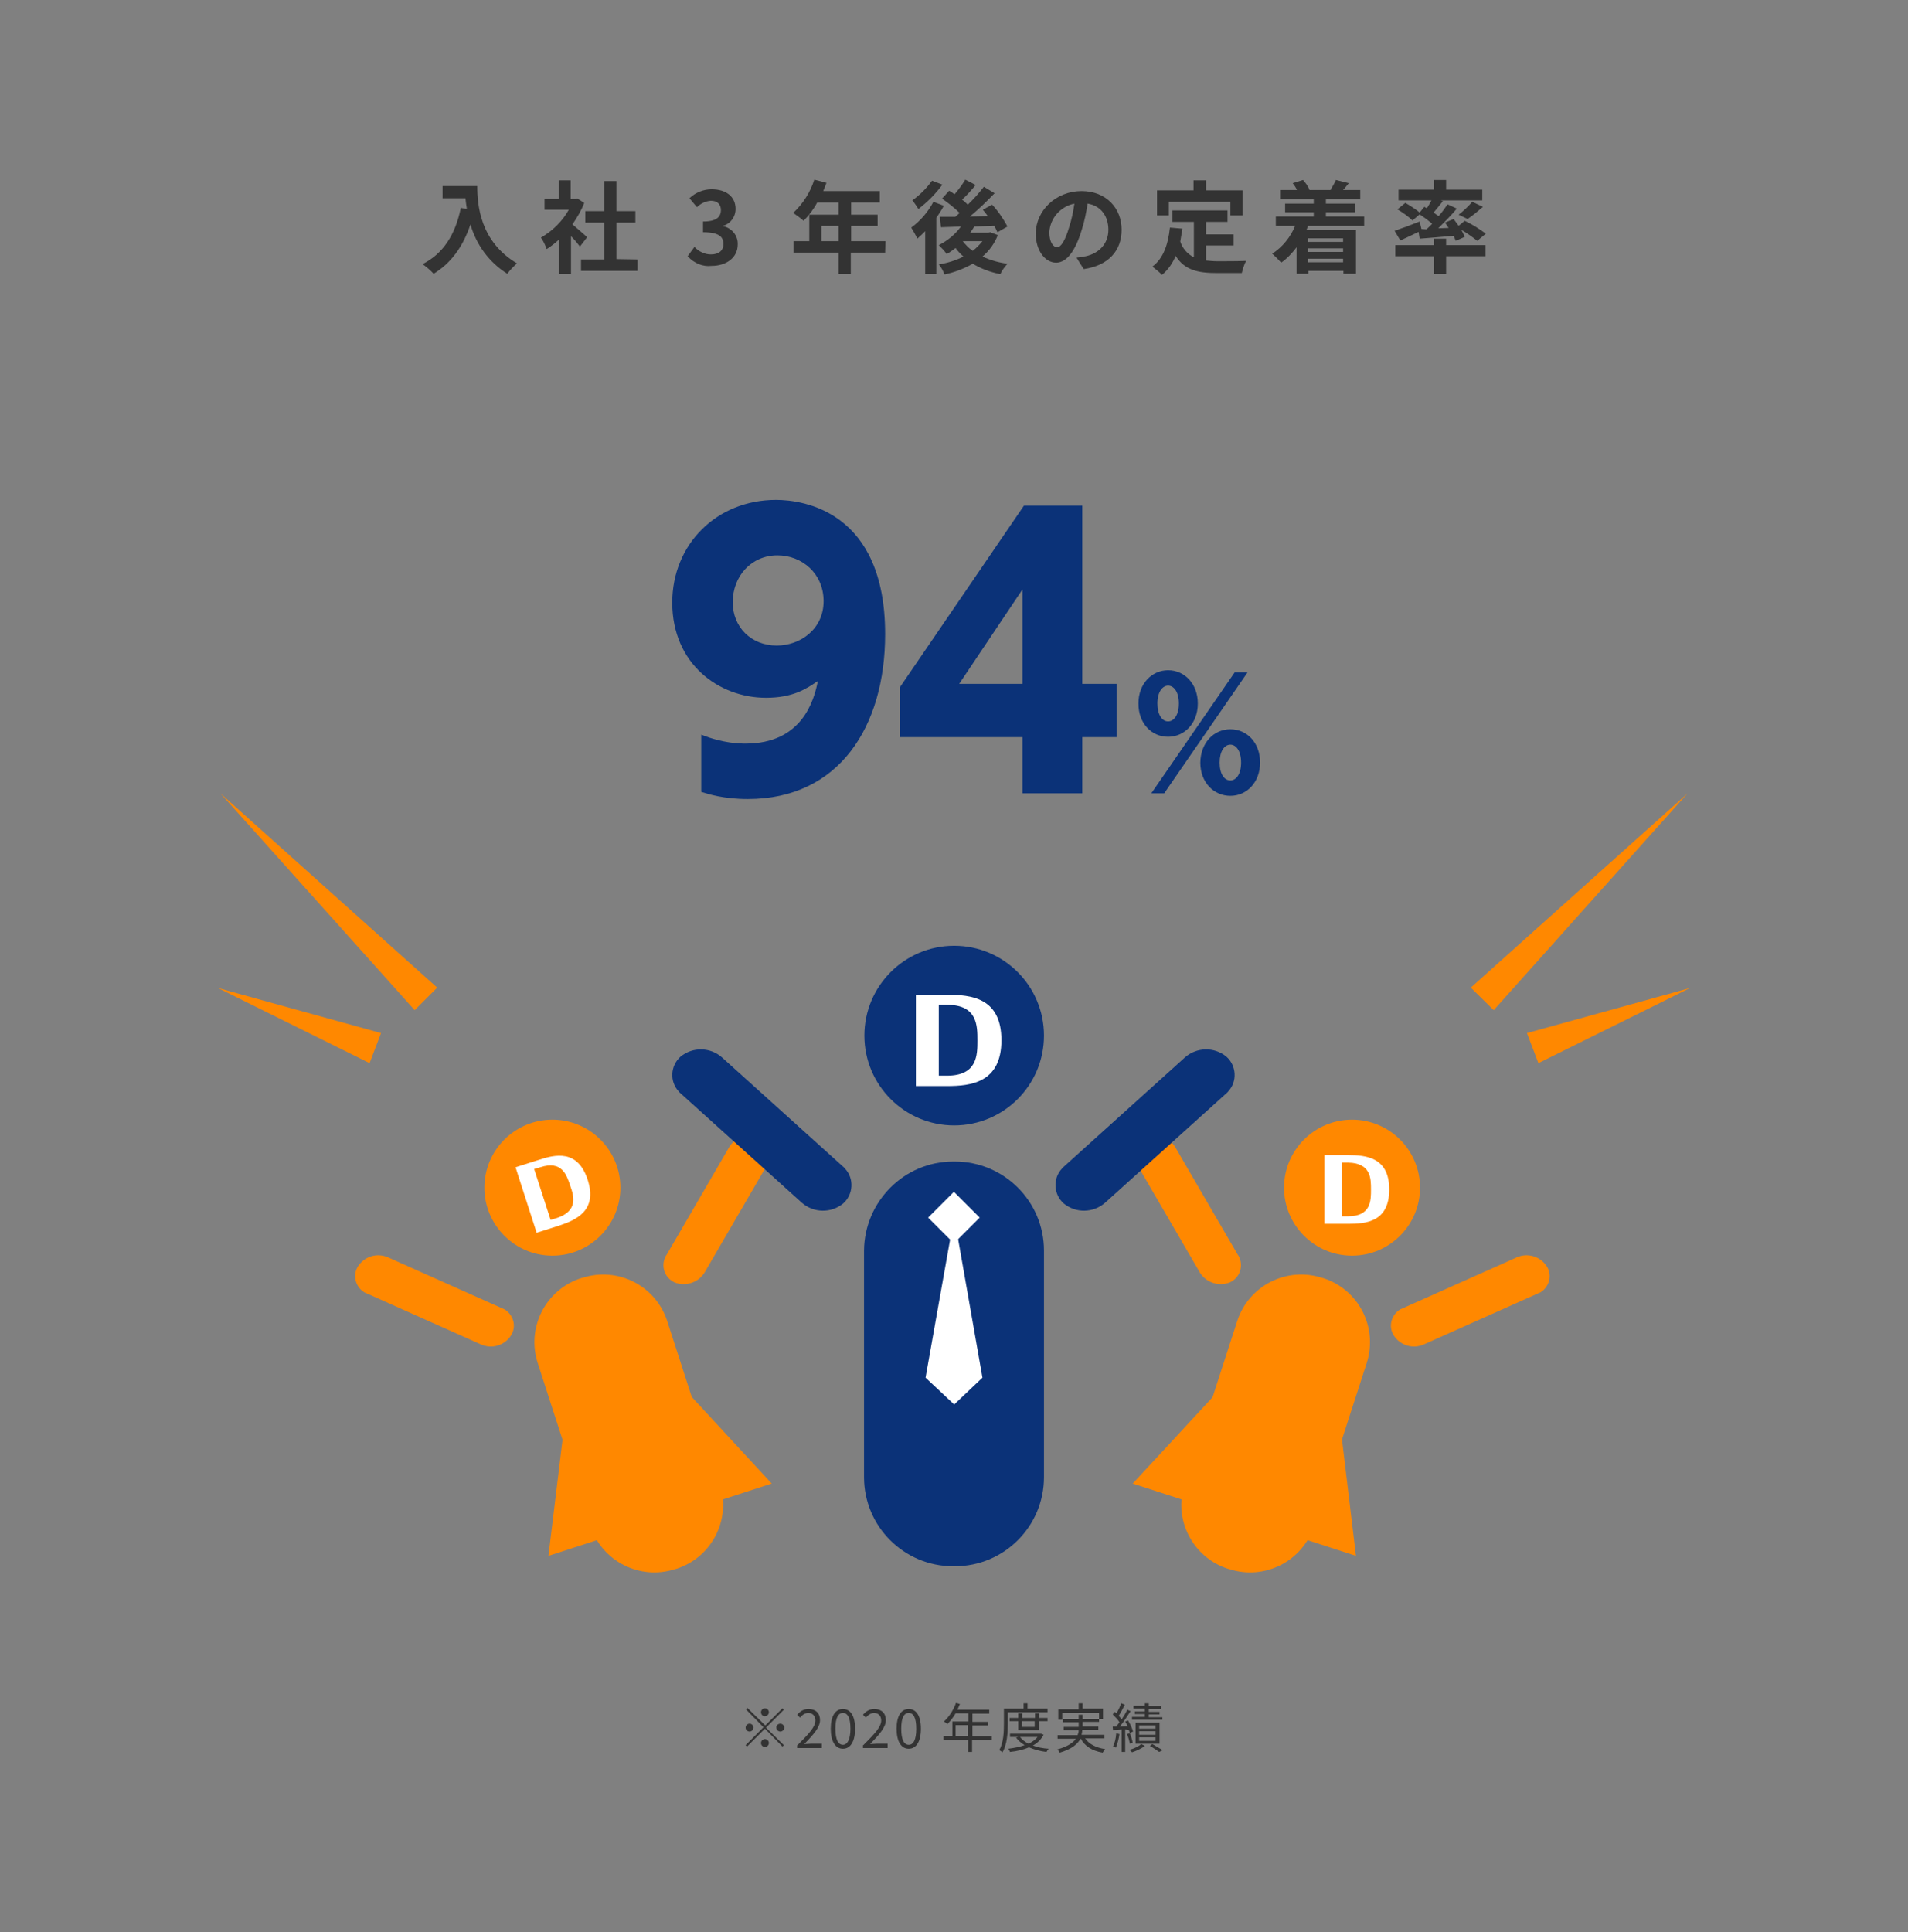 <?xml version="1.0" encoding="utf-8"?>
<!-- Generator: Adobe Illustrator 24.1.1, SVG Export Plug-In . SVG Version: 6.00 Build 0)  -->
<svg version="1.1" id="レイヤー_1" xmlns="http://www.w3.org/2000/svg" xmlns:xlink="http://www.w3.org/1999/xlink" x="0px"
	 y="0px" width="533.3px" height="540px" viewBox="0 0 533.3 540" style="enable-background:new 0 0 533.3 540;"
	 xml:space="preserve">
<rect x="0" y="0" width="533.3" height="540" fill="#808080" stroke="none"/>
<style type="text/css">
	.st0{fill:none;}
	.st1{fill:#333333;}
	.st2{fill:#FF8800;}
	.st3{fill:#FFFFFF;}
	.st4{fill:#0B3278;}
</style>
<g>
	<rect class="st0" width="533.3" height="540"/>
	<g>
		<path class="st1" d="M133.4,52c0,5.3,0.8,15.5,11.1,21.6c-1,0.9-1.9,1.8-2.7,2.9c-5-3.1-8.7-8.1-10.3-13.8
			c-2.1,6.3-5.5,10.9-10.3,13.8c-0.9-1-2-1.9-3.1-2.7c5.8-2.9,9.2-8.3,10.7-15.7l1.7,0.3c-0.2-1.1-0.3-2.1-0.4-3h-6.4V52H133.4z"/>
		<path class="st1" d="M162.1,68.9c-0.6-0.8-1.5-1.9-2.5-2.9v10.6h-3.3v-9.7c-1.1,1-2.2,1.9-3.5,2.7c-0.4-1.1-0.9-2.2-1.6-3.2
			c3.3-1.9,6-4.6,7.8-7.8h-6.8v-3h4v-5.2h3.3v5.2h1.3l0.6-0.1l1.9,1.2c-0.8,2.1-2,4.1-3.3,6c1.3,1.1,3.5,3,4.1,3.6L162.1,68.9z
			 M178.2,72.5v3.2h-15.8v-3.2h6.5V62.2h-5.3V59h5.3v-8.4h3.4V59h5.3v3.2h-5.3v10.2L178.2,72.5z"/>
		<path class="st1" d="M192.2,71.6l1.9-2.6c1.2,1.3,2.9,2.1,4.6,2.1c2.1,0,3.5-1,3.5-2.9c0-2-1.2-3.3-5.7-3.3v-3c3.8,0,5-1.3,5-3.2
			c0-1.6-1-2.6-2.8-2.6c-1.5,0.1-2.9,0.8-3.9,1.8l-2.1-2.5c1.7-1.6,3.9-2.5,6.2-2.5c4,0,6.7,2,6.7,5.5c0,2.2-1.4,4.1-3.5,4.7v0.1
			c2.4,0.5,4.2,2.6,4.1,5.1c0,3.8-3.3,6-7.3,6C196.5,74.6,194,73.6,192.2,71.6z"/>
		<path class="st1" d="M247.4,70.6h-9.6v6h-3.4v-6h-12.6v-3.2h4.4V60h8.2v-3.4h-6c-1,1.9-2.3,3.6-3.8,5.1c-0.9-0.8-1.9-1.5-2.9-2.2
			c2.7-2.5,4.8-5.8,5.9-9.3l3.4,0.9c-0.3,0.8-0.6,1.6-0.9,2.3h15.8v3.2h-8V60h7.4v3.1h-7.4v4.3h9.6L247.4,70.6z M234.4,67.4v-4.3
			h-4.8v4.3H234.4z"/>
		<path class="st1" d="M263.8,57.5c-0.6,1.2-1.4,2.3-2.1,3.4v15.7h-3.1v-12c-0.7,0.7-1.4,1.4-2.2,2.1c-0.5-1.1-1.1-2.1-1.7-3.1
			c2.6-1.9,4.7-4.4,6.2-7.2L263.8,57.5z M263.4,51.6c-1.9,2.6-4.2,4.9-6.7,6.8c-0.5-0.8-1.1-1.7-1.7-2.4c2.1-1.5,4-3.4,5.5-5.5
			L263.4,51.6z M278.9,65.7c-0.9,2.3-2.4,4.4-4.3,6c2.2,1,4.6,1.7,7,2c-0.8,0.9-1.5,1.8-2,2.9c-2.7-0.5-5.4-1.5-7.7-2.9
			c-2.5,1.4-5.1,2.4-7.9,3c-0.4-1-0.9-2-1.6-2.8c2.4-0.4,4.7-1.1,6.9-2.2c-0.8-0.7-1.6-1.5-2.2-2.4c-0.8,0.6-1.6,1.2-2.5,1.7
			c-0.6-0.9-1.4-1.7-2.2-2.5c2.4-1.2,4.6-3,6.2-5.2l-5.6,0.2l-0.3-2.9c1.3,0,2.7,0,4.3,0c0.4-0.3,0.8-0.7,1.2-1.1
			c-1.5-1.5-3.2-2.8-4.9-4l2-2.2c0.5,0.3,1,0.6,1.5,1c1.1-1.3,2.1-2.6,3-4.1l2.9,1.5c-1.2,1.5-2.6,3-3.8,4.1
			c0.6,0.4,1.1,0.9,1.6,1.4c1.6-1.5,3.1-3.2,4.5-5l3,1.8c-2.2,2.3-4.5,4.5-6.9,6.5l5-0.1c-0.4-0.6-0.9-1.2-1.4-1.8l2.6-1.4
			c1.7,1.8,3.1,3.9,4.3,6.1l-2.8,1.6c-0.3-0.6-0.6-1.3-0.9-1.8c-1.8,0.1-3.8,0.1-5.6,0.2c-0.3,0.6-0.7,1.1-1.1,1.7h5.1l0.5-0.1
			L278.9,65.7z M269.1,67.4c0.8,1,1.7,2,2.8,2.7c1-0.8,1.9-1.7,2.7-2.7H269.1L269.1,67.4z"/>
		<path class="st1" d="M300.9,72c1.1-0.1,1.8-0.3,2.6-0.4c3.6-0.8,6.3-3.4,6.3-7.4c0-3.8-2.1-6.7-5.8-7.3c-0.4,2.5-0.9,5.1-1.7,7.5
			c-1.7,5.6-4.1,9-7.1,9c-3.1,0-5.7-3.4-5.7-8.1c0-6.4,5.6-11.9,12.8-11.9c6.9,0,11.2,4.8,11.2,10.8c0,5.8-3.6,10-10.6,11L300.9,72z
			 M298.8,63.6c0.7-2.2,1.2-4.4,1.5-6.7c-3.9,0.8-6.8,4.1-7,8c0,2.8,1.1,4.2,2.2,4.2C296.5,69.1,297.7,67.3,298.8,63.6z"/>
		<path class="st1" d="M337.1,72.8c1.1,0.1,2.1,0.2,3.2,0.2c1.5,0,6.1,0,8-0.1c-0.6,1.1-0.9,2.2-1.2,3.4h-7c-5.2,0-9-0.8-11.5-4.8
			c-0.8,2-2.1,3.9-3.8,5.3c-0.8-0.8-1.8-1.6-2.7-2.3c3-2.2,4.4-6.1,4.9-10.9l3.5,0.3c-0.2,1.3-0.4,2.4-0.6,3.6
			c0.6,1.9,2,3.5,3.8,4.4V62h-6v-3.2h15.4V62h-6v3.5h7.7v3.1h-7.7L337.1,72.8L337.1,72.8z M326.7,60.2h-3.3v-7h10.2v-2.8h3.5v2.8
			h10.2v7h-3.4v-3.8h-17.2L326.7,60.2L326.7,60.2z"/>
		<path class="st1" d="M365.6,63.1c-0.1,0.4-0.3,0.8-0.4,1.1H379v12.3h-3.5v-0.8h-9.8v0.8h-3.3v-7.4c-1.2,1.6-2.6,3.1-4.3,4.3
			c-0.8-0.9-1.6-1.7-2.5-2.5c2.9-1.9,5.1-4.6,6.4-7.8h-5.4v-2.6h10.6v-1.2h-8v-2.4h8v-1.2h-9.4v-2.6h4.7c-0.3-0.7-0.7-1.3-1.2-1.9
			l2.9-0.9c0.7,0.8,1.4,1.7,1.8,2.7l-0.1,0.1h6.2l-0.2-0.1c0.6-0.9,1.1-1.8,1.5-2.7l3.6,0.9c-0.6,0.7-1.1,1.4-1.6,1.9h4.8v2.6h-9.6
			v1.2h8.1v2.4h-8.1v1.2h10.7v2.6L365.6,63.1z M365.6,66.6v1h9.8v-1H365.6z M375.4,69.4h-9.8v1h9.8V69.4z M375.4,73.3v-1h-9.8v1
			H375.4z"/>
		<path class="st1" d="M398.7,64.1c0.5-0.5,1.1-1,1.6-1.6c-1.1-0.9-2.3-1.8-3.5-2.6l-2,1.7c-1.3-1.2-2.7-2.2-4.2-3.1l2.2-1.8
			c1.4,0.8,2.8,1.7,4,2.7l1.3-1.6l0.7,0.4c0.5-0.7,0.9-1.5,1.3-2.2h-9.2v-3h9.9v-2.7h3.4V53h10.1v3h-11.6l0.6,0.2
			c-0.9,1.1-1.8,2.3-2.6,3.2c0.5,0.4,1,0.7,1.4,1c1-1.1,1.8-2.3,2.5-3.3l2.6,1.2c-1.6,1.9-3.4,3.7-5.2,5.5l2.9-0.1
			c-0.3-0.5-0.7-1-1-1.5l2.4-1c0.4,0.6,1,1.3,1.4,1.9l1.7-1.4c2.1,1,4,2.2,5.9,3.6l-2.4,2c-1.4-1.1-2.9-2.2-4.5-3.1
			c0.4,0.6,0.7,1.3,1,2l-2.5,1.1c-0.2-0.5-0.4-0.9-0.6-1.4c-3.4,0.3-6.8,0.6-9.5,0.8l-0.3-1.9c-1.8,0.9-3.6,1.7-5.1,2.4l-1.6-2.7
			c1.8-0.6,4.5-1.6,7-2.6l0.5,2.1L398.7,64.1z M404.2,68.5h11v3.1h-11v5h-3.4v-5H390v-3.1h10.8v-1.8h3.4L404.2,68.5z M407.7,60
			c1.4-1.1,2.6-2.2,3.8-3.6l3,1.4c-1.4,1.2-2.8,2.4-4.3,3.4L407.7,60z"/>
	</g>
	<g>
		<g>
			<g>
				<g>
					<g>
						<ellipse class="st2" cx="154.4" cy="331.9" rx="19" ry="19"/>
						<path class="st2" d="M189.1,438.4l-0.4,0.1c-9.9,3.2-20.5-2.2-23.7-12.1l-14.7-45.5c-3.2-9.9,2.2-20.5,12.1-23.7l0,0l0.4-0.1
							c9.9-3.2,20.5,2.2,23.7,12.1l14.7,45.5C204.4,424.6,199,435.2,189.1,438.4C189.2,438.4,189.1,438.4,189.1,438.4z"/>
						<path class="st3" d="M164.3,329.8L164.3,329.8c-2.8-8.7-9.1-7.2-13.9-5.6l-6.3,2l5.9,18.3l6.3-2
							C161.1,340.9,167,338.3,164.3,329.8z M155.6,340.4l-1.7,0.5l-4.6-14.2l1.7-0.5c6.1-2,7.4,2.2,8.4,5.2
							C160.4,334.2,161.7,338.4,155.6,340.4L155.6,340.4z"/>
					</g>
					<polygon class="st2" points="162.7,357.2 153.3,434.8 215.7,414.6 					"/>
				</g>
				<path class="st2" d="M134.4,375.7c3.1,1.4,6.7,0.3,8.5-2.6c1.5-2.5,0.6-5.7-1.9-7.2c-0.2-0.1-0.5-0.2-0.7-0.3l-31.8-14.2
					c-3.1-1.4-6.7-0.3-8.5,2.6c-1.5,2.5-0.6,5.7,1.9,7.2c0.2,0.1,0.5,0.2,0.7,0.3L134.4,375.7z"/>
				<path class="st2" d="M197,355.5c-1.7,2.9-5.3,4.1-8.4,2.9c-2.7-1.2-3.9-4.3-2.7-7c0.1-0.2,0.2-0.5,0.4-0.7l17.5-30.1
					c1.7-2.9,5.3-4.1,8.4-2.9c2.7,1.2,3.9,4.3,2.7,7c-0.1,0.2-0.2,0.5-0.4,0.7L197,355.5z"/>
			</g>
			<g>
				<g>
					<g>
						<ellipse class="st2" cx="377.9" cy="331.9" rx="19" ry="19"/>
						<path class="st2" d="M343.2,438.4l0.4,0.1c9.9,3.2,20.5-2.2,23.7-12.1l14.7-45.5c3.2-9.9-2.2-20.5-12.1-23.7l0,0l-0.4-0.1
							c-9.9-3.2-20.5,2.2-23.7,12.1l-14.7,45.5C327.9,424.6,333.3,435.2,343.2,438.4L343.2,438.4z"/>
						<path class="st3" d="M376.8,322.8h-6.6V342h6.6c5,0,11.5-0.5,11.5-9.6l0,0C388.3,323.4,381.8,322.8,376.8,322.8z M383.2,332.4
							c0,3.1,0,7.5-6.4,7.5H375v-15h1.8C383.2,325,383.2,329.4,383.2,332.4L383.2,332.4z"/>
					</g>
					<polygon class="st2" points="369.7,357.2 379,434.8 316.6,414.6 					"/>
				</g>
				<path class="st2" d="M398,375.7c-3.1,1.4-6.7,0.3-8.5-2.6c-1.5-2.5-0.6-5.7,1.9-7.2c0.2-0.1,0.5-0.2,0.7-0.3l31.8-14.2
					c3.1-1.4,6.7-0.3,8.5,2.6c1.5,2.5,0.6,5.7-1.9,7.2c-0.2,0.1-0.5,0.2-0.7,0.3L398,375.7z"/>
				<path class="st2" d="M335.3,355.5c1.7,2.9,5.3,4.1,8.4,2.9c2.7-1.2,3.9-4.3,2.7-7c-0.1-0.2-0.2-0.5-0.4-0.7l-17.5-30.1
					c-1.7-2.9-5.3-4.1-8.4-2.9c-2.7,1.2-3.9,4.3-2.7,7c0.1,0.2,0.2,0.5,0.4,0.7L335.3,355.5z"/>
			</g>
			<g>
				<g>
					<g>
						<ellipse class="st4" cx="266.7" cy="289.4" rx="25.1" ry="25.1"/>
						<path class="st4" d="M266.4,324.6h0.5c13.7,0,24.9,11.1,24.9,24.9v63.3c0,13.7-11.1,24.9-24.9,24.9h-0.5
							c-13.7,0-24.9-11.1-24.9-24.9v-63.3C241.6,335.8,252.7,324.6,266.4,324.6z"/>
						<path class="st3" d="M279.9,290.7L279.9,290.7c0-12-8.6-12.7-15.2-12.7H256v25.5h8.7C271.3,303.5,279.9,302.6,279.9,290.7z
							 M264.7,300.6h-2.3v-19.8h2.3c8.5,0,8.5,5.8,8.5,10C273.2,294.8,273.2,300.6,264.7,300.6z"/>
					</g>
					<g>
						
							<rect x="261.6" y="335.2" transform="matrix(0.707 -0.707 0.707 0.707 -162.525 288.231)" class="st3" width="10.2" height="10.2"/>
						<polygon class="st3" points="266.7,340 258.7,385 266.7,392.5 274.6,385 						"/>
					</g>
				</g>
				<path class="st4" d="M308.9,336.1c-3.3,2.9-8.2,3-11.6,0.2c-2.8-2.5-3.1-6.9-0.5-9.7c0.2-0.3,0.5-0.5,0.7-0.7l33.7-30.4
					c3.3-2.9,8.2-3,11.6-0.2c2.8,2.5,3.1,6.9,0.5,9.7c-0.2,0.3-0.5,0.5-0.7,0.7L308.9,336.1z"/>
				<path class="st4" d="M224.1,336.1c3.3,2.9,8.2,3,11.6,0.2c2.8-2.5,3.1-6.9,0.5-9.7c-0.2-0.3-0.5-0.5-0.7-0.7l-33.7-30.4
					c-3.3-2.9-8.2-3-11.6-0.2c-2.8,2.5-3.1,6.9-0.5,9.7c0.2,0.3,0.5,0.5,0.7,0.7L224.1,336.1z"/>
			</g>
		</g>
		<g>
			<g>
				<polygon class="st2" points="115.9,282.3 61.6,221.7 122.2,276 				"/>
				<polygon class="st2" points="103.3,297.1 60.9,276.1 106.5,288.7 				"/>
			</g>
			<g>
				<polygon class="st2" points="411.1,276 471.7,221.7 417.5,282.3 				"/>
				<polygon class="st2" points="426.8,288.7 472.4,276.1 430,297.1 				"/>
			</g>
		</g>
	</g>
</g>
<g>
	<g>
		<path class="st4" d="M196,205.3c6.2,2.5,11,2.5,12.4,2.5c15.7,0,19.1-11.9,20.2-17.5c-3.2,2.2-7,4.7-14.5,4.7
			c-13.2,0-26.2-9.5-26.2-26.6c0-16.3,12.4-28.7,29-28.7c7.7,0,30.5,3.2,30.5,37.5c0,25.9-12.9,46.1-38.4,46.1c-6.7,0-11.1-1.4-13-2
			V205.3z M217.1,180.4c6.6,0,13.1-4.6,13.1-12.4c0-7.7-6-12.8-12.9-12.8c-7.3,0-12.5,5.8-12.5,13.1
			C204.8,175.2,209.9,180.4,217.1,180.4z"/>
		<path class="st4" d="M285.8,221.7V206h-34.3v-13.9l34.7-50.8h16.3v49.8h9.6V206h-9.6v15.7H285.8z M268.1,191.1h17.7v-26.4
			L268.1,191.1z"/>
		<path class="st4" d="M326.5,187.3c4.6,0,8.3,3.8,8.3,9.3s-3.7,9.3-8.3,9.3c-4.6,0-8.3-3.7-8.3-9.3S322,187.3,326.5,187.3z
			 M345.1,187.9h3.6l-23.3,33.8h-3.6L345.1,187.9z M326.5,201.6c1.5,0,3-1.6,3-5s-1.5-5-3-5c-1.6,0-3,1.8-3,5
			C323.5,199.7,324.8,201.6,326.5,201.6z M343.9,203.8c4.6,0,8.3,3.7,8.3,9.3c0,5.5-3.7,9.3-8.3,9.3s-8.4-3.7-8.4-9.3
			C335.6,207.5,339.3,203.8,343.9,203.8z M343.9,218.1c1.5,0,3-1.6,3-5s-1.5-5-3-5c-1.7,0-3,1.9-3,5
			C340.9,216.3,342.2,218.1,343.9,218.1z"/>
	</g>
</g>
<g>
	<g>
		<g>
			<path class="st1" d="M218.7,477.4l0.4,0.4l-5,5l5,4.9l-0.4,0.4l-4.9-5l-5,5l-0.4-0.4l5-5l-4.9-5l0.4-0.4l5,4.9L218.7,477.4z
				 M209.5,483.9c-0.6,0-1.1-0.5-1.1-1.1c0-0.6,0.5-1.1,1.1-1.1c0.6,0,1.1,0.5,1.1,1.1C210.6,483.4,210.1,483.9,209.5,483.9z
				 M212.7,478.5c0-0.6,0.5-1.1,1.1-1.1c0.6,0,1.1,0.5,1.1,1.1s-0.5,1.1-1.1,1.1C213.2,479.7,212.7,479.1,212.7,478.5z M214.9,487.1
				c0,0.6-0.5,1.1-1.1,1.1c-0.6,0-1.1-0.5-1.1-1.1c0-0.6,0.5-1.1,1.1-1.1C214.4,486,214.9,486.5,214.9,487.1z M218.1,481.7
				c0.6,0,1.1,0.5,1.1,1.1c0,0.6-0.5,1.1-1.1,1.1s-1.1-0.5-1.1-1.1C216.9,482.2,217.5,481.7,218.1,481.7z"/>
		</g>
		<g>
			<path class="st1" d="M222.9,487.7c3.2-3.2,5-5.1,5-6.9c0-1.2-0.7-2.1-2-2.1c-0.9,0-1.7,0.6-2.3,1.3l-0.8-0.8
				c0.9-1,1.8-1.6,3.2-1.6c2,0,3.2,1.2,3.2,3.1c0,2-1.8,4-4.4,6.7c0.6,0,1.2-0.1,1.8-0.1h3.1v1.2h-6.9V487.7z"/>
		</g>
		<g>
			<path class="st1" d="M232.2,483.1c0-3.6,1.3-5.5,3.4-5.5s3.4,1.9,3.4,5.5c0,3.6-1.3,5.6-3.4,5.6S232.2,486.7,232.2,483.1z
				 M237.7,483.1c0-3.1-0.8-4.4-2.1-4.4c-1.3,0-2.1,1.3-2.1,4.4s0.8,4.5,2.1,4.5C236.8,487.6,237.7,486.2,237.7,483.1z"/>
		</g>
		<g>
			<path class="st1" d="M241.3,487.7c3.2-3.2,5-5.1,5-6.9c0-1.2-0.7-2.1-2-2.1c-0.9,0-1.7,0.6-2.3,1.3l-0.8-0.8
				c0.9-1,1.8-1.6,3.2-1.6c2,0,3.2,1.2,3.2,3.1c0,2-1.8,4-4.4,6.7c0.6,0,1.2-0.1,1.8-0.1h3.1v1.2h-6.9V487.7z"/>
		</g>
		<g>
			<path class="st1" d="M250.6,483.1c0-3.6,1.3-5.5,3.4-5.5c2.1,0,3.4,1.9,3.4,5.5c0,3.6-1.3,5.6-3.4,5.6
				C251.9,488.7,250.6,486.7,250.6,483.1z M256.1,483.1c0-3.1-0.8-4.4-2.1-4.4c-1.3,0-2.1,1.3-2.1,4.4s0.8,4.5,2.1,4.5
				C255.3,487.6,256.1,486.2,256.1,483.1z"/>
		</g>
		<g>
			<path class="st1" d="M277.1,486.2h-5.4v3.4h-1.1v-3.4h-6.9v-1.1h2.5v-4h4.5v-2.3h-3.6c-0.7,1.2-1.5,2.2-2.3,3
				c-0.2-0.2-0.7-0.6-1-0.7c1.4-1.2,2.7-3.2,3.4-5.2l1.1,0.3c-0.2,0.5-0.5,1.1-0.7,1.6h8.9v1.1h-4.7v2.3h4.4v1h-4.4v3h5.4V486.2z
				 M270.5,485.1v-3h-3.4v3H270.5z"/>
		</g>
		<g>
			<path class="st1" d="M281.7,478.5v3.3c0,2.3-0.2,5.7-1.5,7.9c-0.2-0.2-0.7-0.5-0.9-0.6c1.2-2.1,1.3-5.2,1.3-7.3v-4.3h5.5V476h1.1
				v1.5h5.6v1H281.7z M291.7,484.8c-0.7,1.3-1.7,2.3-3,3c1.3,0.5,2.8,0.8,4.4,0.9c-0.2,0.2-0.5,0.7-0.6,0.9
				c-1.8-0.2-3.5-0.7-4.9-1.3c-1.6,0.7-3.4,1.1-5.3,1.3c-0.1-0.3-0.3-0.7-0.5-0.9c1.6-0.2,3.2-0.5,4.6-1c-1-0.6-1.8-1.3-2.4-2.1
				l0.6-0.2h-2.3v-0.9h8.5l0.2,0L291.7,484.8z M284.6,483.5V481h-2.4v-0.9h2.4v-1.3h1.1v1.3h3.6v-1.3h1.1v1.3h2.4v0.9h-2.4v2.5
				H284.6z M285.1,485.4c0.6,0.8,1.4,1.4,2.4,1.9c1-0.5,1.9-1.1,2.5-1.9H285.1z M285.6,481v1.6h3.6V481H285.6z"/>
		</g>
		<g>
			<path class="st1" d="M303.3,485.8c1.1,1.6,3,2.6,5.6,3c-0.2,0.2-0.5,0.7-0.7,1c-2.9-0.5-5-1.8-6.1-3.9H302
				c-0.8,1.5-2.4,2.9-5.8,3.9c-0.1-0.2-0.4-0.7-0.7-0.9c2.9-0.8,4.5-1.9,5.2-3h-5.1v-1h5.6c0.2-0.5,0.3-0.9,0.3-1.4h-4.2v-0.9h4.2
				v-1.3h-4.4v-0.9h4.4v-1.2h1.1v1.2h4.6v-1.7h-10.3v1.9h-1.1v-2.9h5.7V476h1.1v1.5h5.7v2.9h-1.1v0.8h-4.6v1.3h4.4v0.9h-4.5
				c0,0.5-0.1,0.9-0.2,1.4h6.4v1H303.3z"/>
		</g>
		<g>
			<path class="st1" d="M312.9,484.6c-0.2,1.4-0.6,2.8-1,3.8c-0.2-0.1-0.6-0.3-0.8-0.4c0.5-0.9,0.8-2.3,0.9-3.6L312.9,484.6z
				 M314.5,483.3v6.3h-1v-6.3c-0.9,0.1-1.7,0.1-2.4,0.2l-0.1-1l1,0c0.3-0.4,0.6-0.8,0.9-1.2c-0.4-0.7-1.2-1.5-1.9-2.2l0.6-0.7
				c0.1,0.1,0.3,0.3,0.5,0.4c0.5-0.9,1-2,1.3-2.8l1,0.4c-0.5,1-1.2,2.3-1.7,3.1c0.3,0.3,0.6,0.7,0.8,1c0.6-0.9,1.2-1.9,1.6-2.7
				l0.9,0.4c-0.9,1.4-2,3.1-3,4.3l2.2-0.1c-0.2-0.5-0.5-0.9-0.7-1.3l0.8-0.3c0.6,1,1.2,2.3,1.4,3.1l-0.9,0.4
				c-0.1-0.3-0.2-0.6-0.3-0.9L314.5,483.3z M315.8,487.3c-0.1-0.7-0.4-1.8-0.8-2.7l0.8-0.2c0.4,0.9,0.7,2,0.8,2.7L315.8,487.3z
				 M320,487.9c-0.9,0.7-2.3,1.4-3.6,1.8c-0.2-0.2-0.5-0.5-0.7-0.7c1.2-0.3,2.6-1,3.3-1.6L320,487.9z M324.9,480.6h-8.5v-0.8h3.6
				V479h-2.8v-0.7h2.8v-0.8h-3.2v-0.8h3.2V476h1.1v0.8h3.4v0.8h-3.4v0.8h3v0.7h-3v0.8h3.8V480.6z M317.4,487.3v-5.9h6.7v5.9H317.4z
				 M318.4,483.1h4.6v-0.9h-4.6V483.1z M318.4,484.8h4.6v-1h-4.6V484.8z M318.4,486.5h4.6v-1h-4.6V486.5z M322.1,487.4
				c1,0.6,2.2,1.3,2.9,1.7l-1,0.5c-0.6-0.4-1.7-1.2-2.6-1.7L322.1,487.4z"/>
		</g>
	</g>
</g>
</svg>
